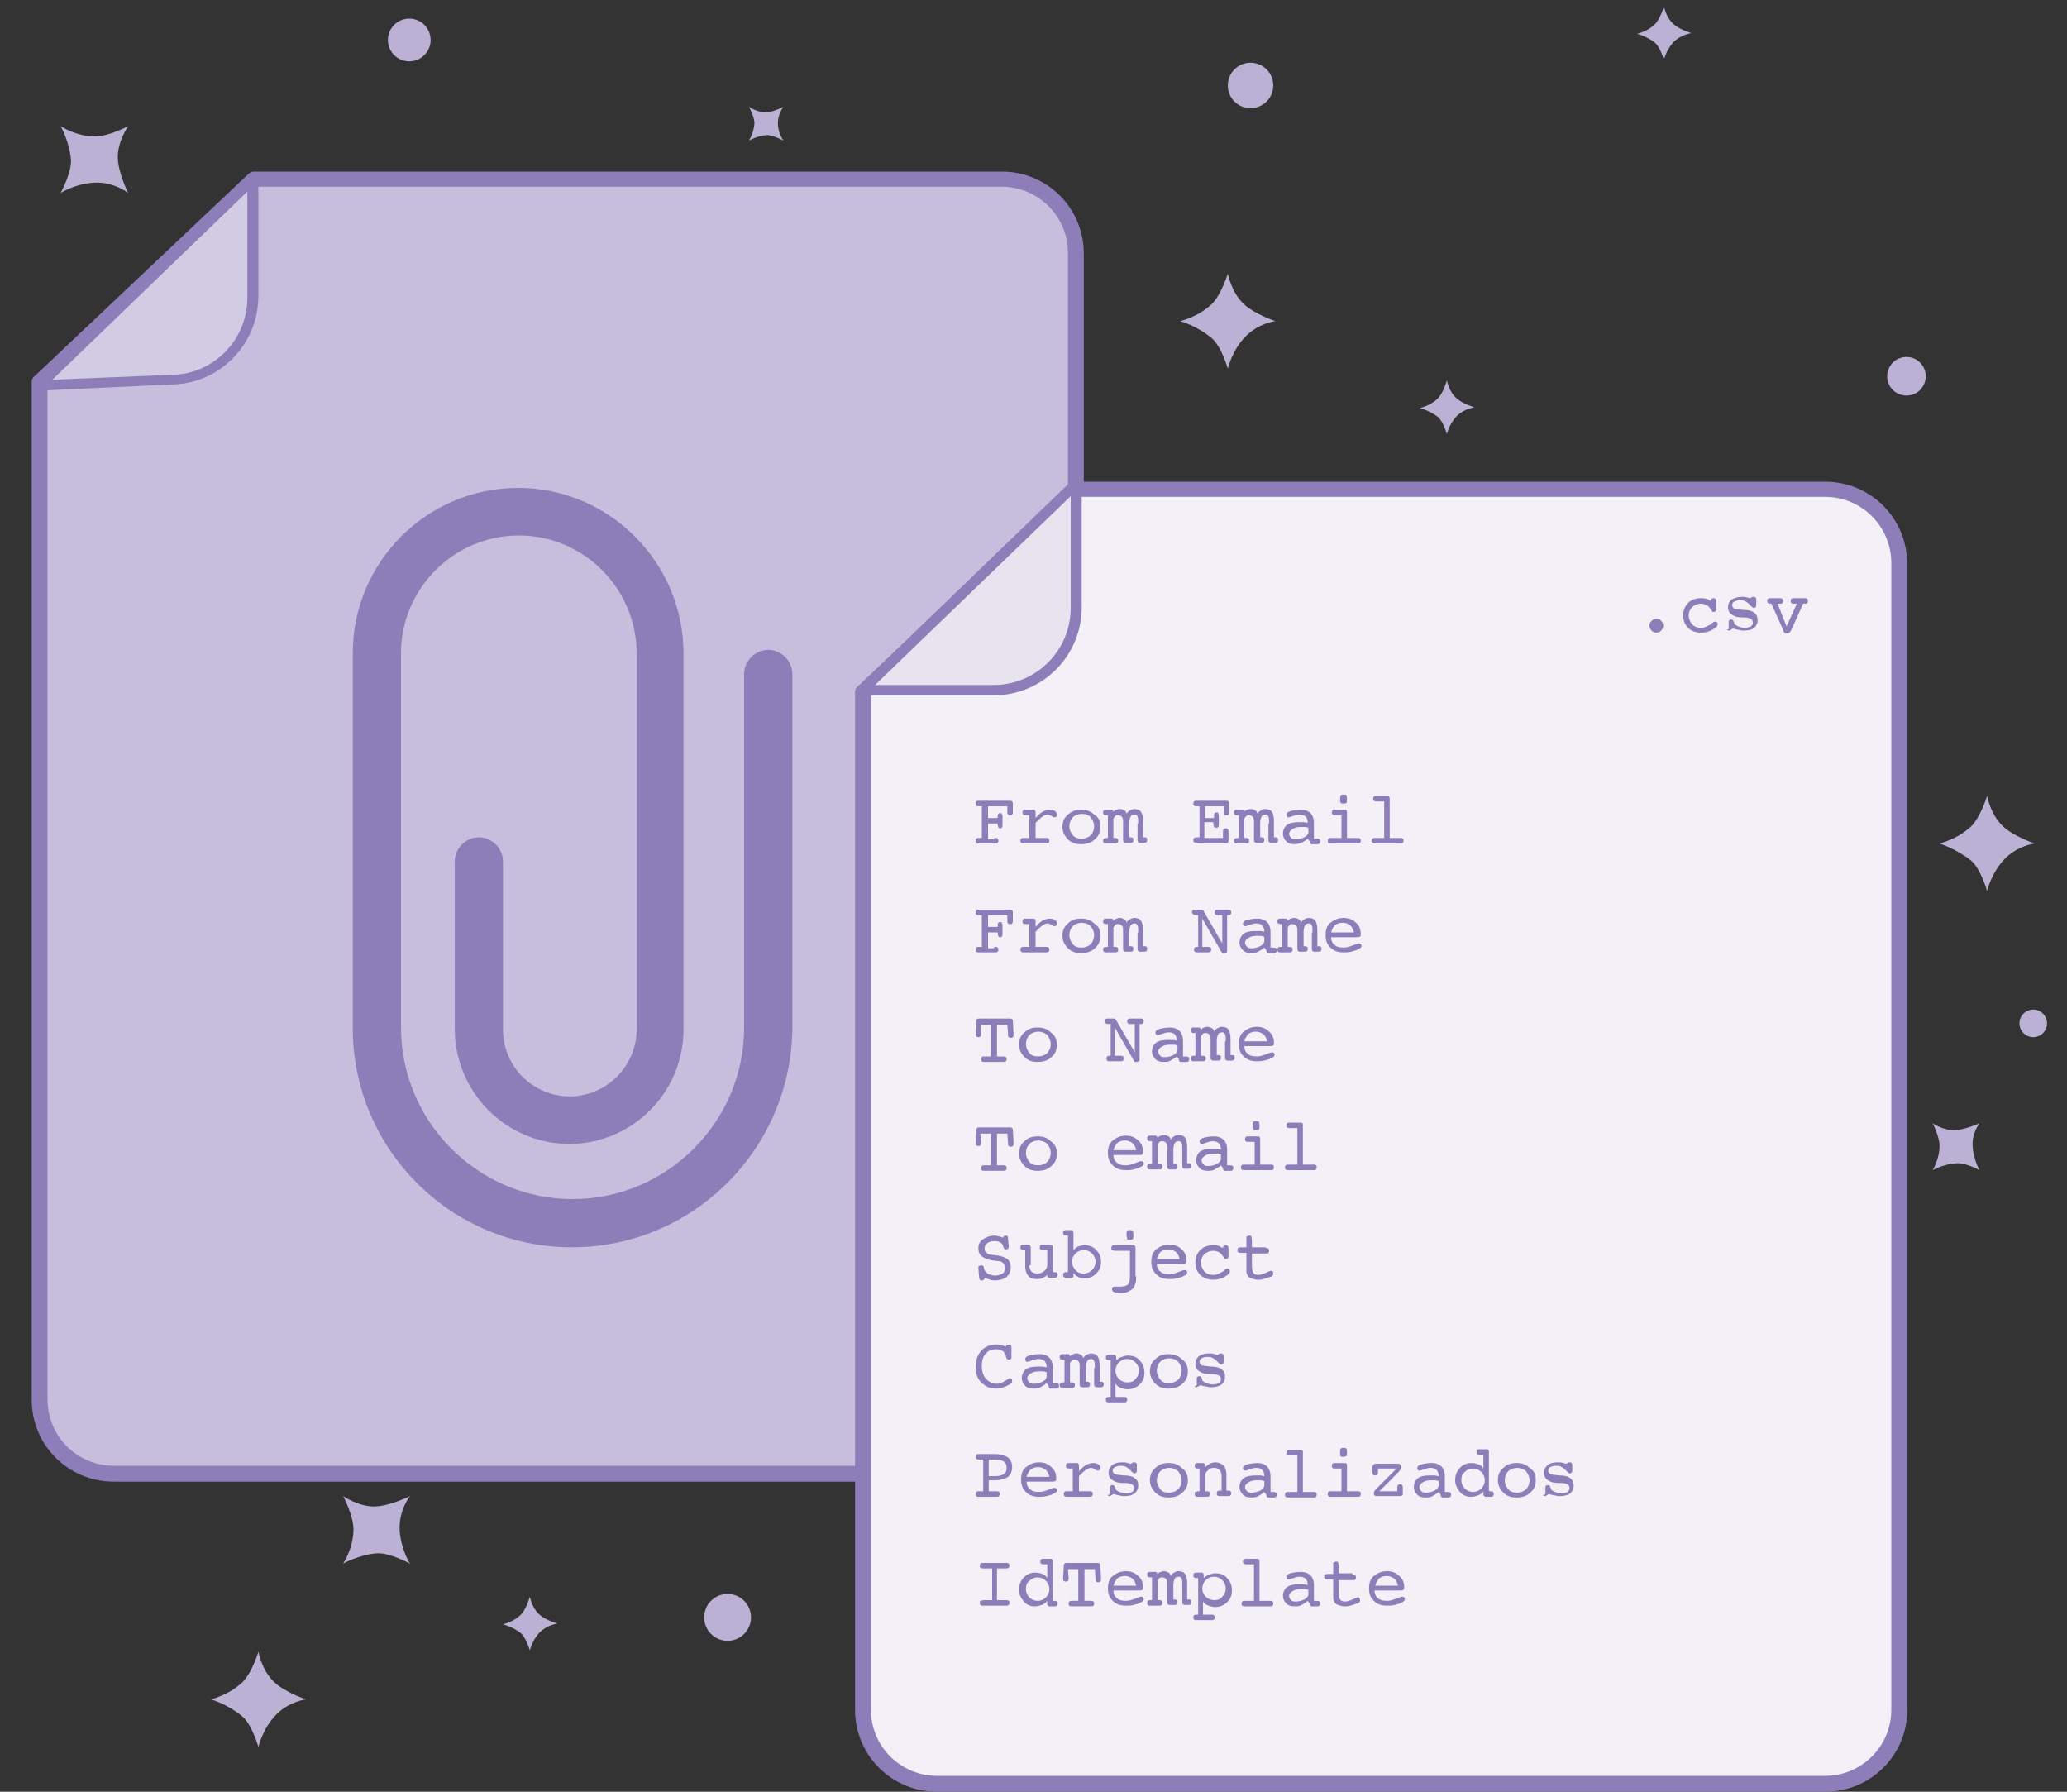 <svg id="Layer_1" xmlns="http://www.w3.org/2000/svg" viewBox="0 0 300 260"><rect x="0" y="0" width="300" height="260" fill="#333333" stroke="none"/><style>.st0{fill-rule:evenodd;clip-rule:evenodd;fill:#bab1d5}.st1{fill:#c6bedc}.st2{fill:#8d7eba}.st3{fill:#d1cbe3}.st4{fill:#f3f1f7}.st5{fill:#e7e4f0}</style><g id="XMLID_1_"><g id="XMLID_349_"><g id="XMLID_403_"><circle id="XMLID_450_" class="st0" cx="276.7" cy="54.6" r="2.8"/></g><g id="XMLID_402_"><circle id="XMLID_448_" class="st0" cx="59.4" cy="5.8" r="3.1"/></g><g id="XMLID_400_"><circle id="XMLID_446_" class="st0" cx="105.6" cy="234.7" r="3.4"/></g><g id="XMLID_383_"><circle id="XMLID_444_" class="st0" cx="295.1" cy="148.5" r="2"/></g><g id="XMLID_377_"><circle id="XMLID_442_" class="st0" cx="181.5" cy="12.4" r="3.3"/></g><g id="XMLID_371_"><path id="XMLID_440_" class="st0" d="M171.3 46.6s2.6-.6 4.6-2.5c1.4-1.4 2.3-4.4 2.3-4.4s.5 2.7 2.3 4.4c1.6 1.5 4.6 2.5 4.6 2.5s-2.5.3-4.4 2.3c-1.9 2-2.5 4.6-2.5 4.6s-.9-3.2-2.3-4.4c-2.1-1.8-4.6-2.5-4.6-2.5z"/></g><g id="XMLID_370_"><path id="XMLID_438_" class="st0" d="M281.5 122.4s2.6-.6 4.6-2.5c1.4-1.4 2.3-4.4 2.3-4.4s.5 2.7 2.3 4.4c1.6 1.5 4.6 2.5 4.6 2.5s-2.5.3-4.4 2.3c-1.9 2-2.5 4.6-2.5 4.6s-.9-3.2-2.3-4.4c-2.1-1.7-4.6-2.5-4.6-2.5z"/></g><g id="XMLID_369_"><path id="XMLID_436_" class="st0" d="M49.8 226.9s1.5-2.2 1.5-5c0-2-1.5-4.8-1.5-4.8s2.3 1.6 4.7 1.5c2.2-.1 5-1.5 5-1.5s-1.6 2-1.5 4.8c.1 2.8 1.5 5 1.5 5s-2.9-1.6-4.8-1.5c-2.6.2-4.9 1.5-4.9 1.5z"/></g><g id="XMLID_368_"><path id="XMLID_434_" class="st0" d="M30.6 246.6s2.6-.6 4.6-2.5c1.4-1.4 2.3-4.4 2.3-4.4s.5 2.7 2.3 4.4c1.6 1.5 4.6 2.5 4.6 2.5s-2.5.3-4.4 2.3c-1.9 2-2.5 4.6-2.5 4.6s-.9-3.2-2.3-4.4c-2.1-1.8-4.6-2.5-4.6-2.5z"/></g><g id="XMLID_365_"><path id="XMLID_432_" class="st0" d="M280.5 169.8s1-1.6 1-3.5c0-1.4-1-3.3-1-3.3s1.6 1.1 3.3 1c1.5-.1 3.5-1 3.5-1s-1.1 1.4-1 3.3c.1 1.9 1 3.5 1 3.5s-2-1.1-3.3-1c-1.9.1-3.5 1-3.5 1z"/></g><g id="XMLID_364_"><path id="XMLID_430_" class="st0" d="M108.7 20.4s.7-1.1.8-2.5c0-1-.8-2.4-.8-2.4s1.2.8 2.4.8c1.1 0 2.6-.8 2.6-.8s-.8 1-.8 2.4.8 2.5.8 2.5-1.5-.8-2.4-.8c-1.4.1-2.6.8-2.6.8z"/></g><g id="XMLID_361_"><path id="XMLID_428_" class="st0" d="M8.8 18.3s2.2 1.5 5 1.5c2 0 4.8-1.5 4.8-1.5S17 20.6 17.1 23c.1 2.2 1.5 5 1.5 5s-2-1.6-4.8-1.5c-2.8.1-5 1.5-5 1.5s1.6-2.9 1.5-4.8c-.2-2.6-1.5-4.9-1.5-4.9z"/></g><g id="XMLID_355_"><path id="XMLID_426_" class="st0" d="M237.6 4.9s1.5-.3 2.6-1.4c.8-.8 1.3-2.6 1.3-2.6s.3 1.6 1.3 2.5c.9.9 2.7 1.4 2.7 1.4s-1.5.2-2.6 1.3c-1.1 1.2-1.4 2.6-1.4 2.6s-.5-1.8-1.3-2.5c-1.1-.9-2.6-1.3-2.6-1.3z"/></g><g id="XMLID_350_"><path id="XMLID_424_" class="st0" d="M206.1 59.2s1.5-.3 2.6-1.4c.8-.8 1.3-2.6 1.3-2.6s.3 1.6 1.3 2.5c.9.9 2.7 1.4 2.7 1.4s-1.5.2-2.6 1.3c-1.1 1.2-1.4 2.6-1.4 2.6s-.5-1.8-1.3-2.5c-1.2-.9-2.6-1.3-2.6-1.3z"/></g><g id="XMLID_84_"><path id="XMLID_422_" class="st0" d="M73 235.7s1.5-.3 2.6-1.4c.8-.8 1.3-2.6 1.3-2.6s.3 1.6 1.3 2.5c.9.9 2.7 1.4 2.7 1.4s-1.5.2-2.6 1.3c-1.1 1.2-1.4 2.6-1.4 2.6s-.5-1.8-1.3-2.5c-1.1-.9-2.6-1.3-2.6-1.3z"/></g></g><g id="XMLID_179_"><g id="XMLID_182_"><path id="XMLID_200_" class="st1" d="M145.4 26H36.9L5.8 55.4v147.7c0 5.9 4.8 10.7 10.7 10.7h128.9c5.9 0 10.7-4.8 10.7-10.7V36.7c.1-5.9-4.8-10.7-10.7-10.7z"/><path id="XMLID_201_" class="st2" d="M145.4 215H16.5c-6.6 0-11.9-5.3-11.9-11.9V55.4c0-.3.1-.6.4-.8l31.1-29.4c.2-.2.5-.3.8-.3h108.5c6.6 0 11.9 5.3 11.9 11.9v166.4c0 6.5-5.3 11.8-11.9 11.8zM6.9 55.9v147.2c0 5.3 4.3 9.6 9.6 9.6h128.9c5.3 0 9.6-4.3 9.6-9.6V36.7c0-5.3-4.3-9.6-9.6-9.6h-108L6.9 55.9z"/></g><g id="XMLID_181_"><path id="XMLID_196_" class="st3" d="M36.7 43.2V26L5.6 56l19.1-.8c6.7 0 12-5.4 12-12z"/><path id="XMLID_197_" class="st2" d="M5.6 56.7c-.3 0-.6-.2-.7-.5-.1-.3-.1-.6.2-.9l31.1-30c.2-.2.6-.3.8-.2.3.1.5.4.5.7V43c0 7-5.7 12.8-12.8 12.8l-19.1.9zm30.3-28.9L7.6 55.1l17.1-.7c6.2 0 11.2-5 11.2-11.2V27.8z"/></g><g id="XMLID_180_"><path id="XMLID_195_" class="st2" d="M83 181c-17.6 0-31.8-14.3-31.8-31.8V94.8c0-13.3 10.8-24 24-24s24 10.8 24 24v54.6c0 9.2-7.5 16.6-16.6 16.6S66 158.5 66 149.3V125c0-1.9 1.6-3.5 3.5-3.5s3.5 1.6 3.5 3.5v24.4c0 5.4 4.4 9.7 9.7 9.7s9.7-4.4 9.7-9.7V94.8c0-9.4-7.7-17.1-17.1-17.1s-17.1 7.7-17.1 17.1v54.3c0 13.7 11.2 24.9 24.9 24.9s24.9-11.2 24.9-24.9V97.8c0-1.9 1.6-3.5 3.5-3.5s3.5 1.6 3.5 3.5v51.3c-.1 17.6-14.4 31.9-32 31.9z"/></g></g><g id="XMLID_156_"><g id="XMLID_178_"><path id="XMLID_191_" class="st4" d="M264.9 70.9H156.4l-31.1 29.4V248c0 5.9 4.8 10.7 10.7 10.7h128.9c5.9 0 10.7-4.8 10.7-10.7V81.7c.1-6-4.8-10.8-10.7-10.8z"/><path id="XMLID_192_" class="st2" d="M264.9 260H136c-6.6 0-11.9-5.3-11.9-11.9V100.4c0-.3.1-.6.4-.8l31.1-29.4c.2-.2.5-.3.8-.3h108.5c6.6 0 11.9 5.3 11.9 11.9v166.4c0 6.5-5.3 11.8-11.9 11.8zM126.4 100.9v147.2c0 5.3 4.3 9.6 9.6 9.6h128.9c5.3 0 9.6-4.3 9.6-9.6V81.7c0-5.3-4.3-9.6-9.6-9.6h-108l-30.5 28.8z"/></g><g id="XMLID_177_"><path id="XMLID_18_" class="st5" d="M156.2 88.2v-18l-31.1 30h19.1c6.6 0 12-5.4 12-12z"/><path id="XMLID_188_" class="st2" d="M144.2 100.9h-19.1c-.3 0-.6-.2-.7-.5-.1-.3 0-.6.2-.8l31.1-30c.2-.2.6-.3.8-.2.3.1.5.4.5.7v18c0 7.1-5.7 12.8-12.8 12.8zM127 99.4h17.2c6.2 0 11.2-5 11.2-11.2V72L127 99.4z"/></g><g id="XMLID_175_"><path id="XMLID_11_" class="st2" d="M144.3 121.6h.2c.1 0 .2 0 .3.1s.1.1.1.3c0 .1 0 .2-.1.3-.1.1-.2.1-.3.1H142c-.1 0-.2 0-.3-.1-.1-.1-.1-.2-.1-.3 0-.1 0-.2.1-.3.1-.1.2-.1.3-.1h.5V117h-.3c-.3 0-.4 0-.5-.1-.1-.1-.1-.2-.1-.3 0-.1 0-.2.1-.3.1-.1.2-.1.3-.1h4.6c.1 0 .2 0 .3.1.1.1.1.2.1.3v1.3c0 .1 0 .2-.1.3-.1.1-.1.1-.3.1-.1 0-.2 0-.3-.1-.1-.1-.1-.2-.1-.5v-.7h-2.8v1.7h1.4v-.1c0-.3 0-.4.1-.5 0-.1.1-.1.3-.1.1 0 .2 0 .2.1s.1.2.1.3v1.3c0 .2 0 .3-.1.4 0 .1-.1.1-.2.1s-.2 0-.3-.1c0-.1-.1-.3-.1-.5v-.1h-1.4v2.3h.9z"/><path id="XMLID_13_" class="st2" d="M150.2 121.6h1.7c.1 0 .2 0 .3.1s.1.1.1.3c0 .1 0 .2-.1.3-.1.1-.2.1-.3.1h-3.4c-.1 0-.2 0-.3-.1-.1-.1-.1-.2-.1-.3 0-.1 0-.2.1-.3.1-.1.2-.1.3-.1h.9v-3.3h-.3c-.3 0-.5 0-.6-.1-.1-.1-.1-.1-.1-.3 0-.1 0-.2.1-.3.1-.1.2-.1.3-.1h1.2c.1 0 .2 0 .2.1 0 0 .1.1.1.2v.9c.3-.4.7-.7 1-.9.4-.2.7-.3 1.1-.3.3 0 .6.1.7.2.2.1.3.3.3.5 0 .1 0 .2-.1.3s-.2.1-.3.1c-.1 0-.2-.1-.4-.2s-.4-.2-.5-.2c-.3 0-.5.1-.8.3-.3.2-.6.5-1 .9v2.2z"/><path id="XMLID_15_" class="st2" d="M159.7 120c0 .7-.2 1.3-.8 1.8-.5.5-1.2.7-2 .7s-1.4-.2-1.9-.7c-.5-.5-.8-1.1-.8-1.8s.2-1.3.8-1.8 1.1-.7 1.9-.7c.8 0 1.4.2 1.9.7.7.4.9 1 .9 1.8zm-2.7 1.7c.5 0 1-.2 1.3-.5.3-.3.5-.8.5-1.3s-.2-.9-.5-1.3-.8-.5-1.3-.5-1 .2-1.3.5c-.3.3-.5.8-.5 1.3s.2.9.5 1.3c.4.4.8.5 1.3.5z"/><path id="XMLID_19_" class="st2" d="M165.2 119.5c0-.5 0-.8-.1-1-.1-.2-.2-.3-.4-.3-.3 0-.5.1-.6.3-.1.2-.2.5-.2.9v2.1h.1c.2 0 .3 0 .4.1.1 0 .1.1.1.3 0 .1 0 .2-.1.3-.1.1-.1.1-.3.1h-.7c-.1 0-.2 0-.3-.1-.1-.1-.1-.2-.1-.4v-2.7c0-.3-.1-.5-.2-.6-.1-.1-.3-.2-.5-.2s-.3 0-.4.1c-.1.1-.2.2-.3.4v2.8h.2c.2 0 .3 0 .4.1.1.1.1.1.1.3 0 .1 0 .2-.1.3-.1.1-.2.1-.3.1h-1.4c-.1 0-.2 0-.3-.1s-.1-.2-.1-.3c0-.1 0-.2.1-.3.1 0 .2-.1.5-.1h.1v-3.3h-.1c-.2 0-.4 0-.5-.1-.1-.1-.1-.1-.1-.3 0-.1 0-.2.1-.3s.2-.1.3-.1h.8c.1 0 .2 0 .2.1 0 0 .1.1.1.2.1-.2.3-.3.5-.3.2-.1.3-.1.5-.1s.4.1.6.2.3.3.3.5c.1-.2.3-.4.5-.5.2-.1.4-.2.6-.2.4 0 .8.1 1 .4.2.3.3.8.3 1.4v2.3h.1c.2 0 .4 0 .4.1.1.1.1.1.1.3 0 .1 0 .2-.1.3-.1.1-.2.1-.3.1h-.6c-.1 0-.2 0-.3-.1-.1-.1-.1-.2-.1-.4v-2.3z"/><path id="XMLID_21_" class="st2" d="M173.8 122.3h-.2c-.1 0-.2 0-.3-.1-.1-.1-.1-.2-.1-.3 0-.1 0-.2.1-.3.1 0 .2-.1.5-.1h.3V117h-.3c-.3 0-.4 0-.5-.1s-.1-.2-.1-.3c0-.1 0-.2.1-.3s.2-.1.3-.1h4.4c.1 0 .2 0 .3.1.1.1.1.2.1.3v1.2c0 .2 0 .3-.1.4-.1.1-.1.1-.3.1-.1 0-.2 0-.3-.1-.1-.1-.1-.2-.1-.5v-.7h-2.7v1.7h1.3v-.3c0-.2 0-.3.1-.4 0-.1.1-.1.3-.1.1 0 .2 0 .2.1s.1.2.1.5v1c0 .3 0 .4-.1.5 0 .1-.1.1-.3.1-.1 0-.2 0-.3-.1 0-.1-.1-.2-.1-.5v-.2h-1.3v2.3h2.7v-.8c0-.3 0-.4.1-.5.1-.1.2-.1.3-.1.1 0 .2 0 .3.1.1.1.1.2.1.4v1.3c0 .1 0 .2-.1.3-.1.1-.1.1-.3.1h-4.1z"/><path id="XMLID_23_" class="st2" d="M184.2 119.5c0-.5 0-.8-.1-1-.1-.2-.2-.3-.4-.3-.3 0-.5.1-.6.3-.1.2-.2.5-.2.9v2.1h.1c.2 0 .3 0 .4.1.1 0 .1.1.1.3 0 .1 0 .2-.1.3-.1.1-.1.1-.3.1h-.7c-.1 0-.2 0-.3-.1-.1-.1-.1-.2-.1-.4v-2.7c0-.3-.1-.5-.2-.6-.1-.1-.3-.2-.5-.2s-.3 0-.4.1c-.1.1-.2.2-.3.4v2.8h.2c.2 0 .3 0 .4.1.1.1.1.1.1.3 0 .1 0 .2-.1.3-.1.1-.2.1-.3.1h-1.4c-.1 0-.2 0-.3-.1s-.1-.2-.1-.3c0-.1 0-.2.1-.3.1 0 .2-.1.5-.1h.1v-3.3h-.1c-.2 0-.4 0-.5-.1-.1-.1-.1-.1-.1-.3 0-.1 0-.2.1-.3s.2-.1.3-.1h.8c.1 0 .2 0 .2.1 0 0 .1.1.1.2.1-.2.3-.3.5-.3.2-.1.3-.1.5-.1s.4.1.6.2.3.3.3.5c.1-.2.3-.4.5-.5.2-.1.4-.2.6-.2.4 0 .8.1 1 .4.2.3.3.8.3 1.4v2.3h.1c.2 0 .4 0 .4.1.1.1.1.1.1.3 0 .1 0 .2-.1.3-.1.1-.2.1-.3.1h-.6c-.1 0-.2 0-.3-.1-.1-.1-.1-.2-.1-.4v-2.3z"/><path id="XMLID_25_" class="st2" d="M189.8 121.7c-.3.3-.6.4-.9.6-.3.1-.7.2-1 .2-.5 0-.9-.1-1.2-.4s-.5-.7-.5-1.1c0-.5.2-1 .6-1.3s1-.4 1.8-.4h.6c.2 0 .4.1.6.1 0-.4-.1-.7-.3-.9-.2-.2-.5-.3-.9-.3-.3 0-.6.1-.9.2s-.5.2-.7.2c-.1 0-.2 0-.2-.1s-.1-.2-.1-.3c0-.2.2-.4.6-.5s.9-.2 1.5-.2 1.1.2 1.4.5c.3.3.5.8.5 1.4v2.3h.3c.2 0 .4 0 .5.1.1.1.1.1.1.3 0 .1 0 .2-.1.3-.1.1-.2.1-.3.1h-.8c-.1 0-.2 0-.2-.1-.1-.1-.1-.1-.1-.3l-.3-.4zm0-1.6c-.2-.1-.4-.1-.5-.1h-.5c-.5 0-.9.1-1.2.3-.3.2-.5.4-.5.7 0 .2.1.4.3.6.2.2.4.2.7.2.4 0 .8-.1 1.2-.3s.6-.5.6-.7v-.7z"/><path id="XMLID_28_" class="st2" d="M195.4 121.6h1.7c.1 0 .2 0 .3.1s.1.1.1.3c0 .1 0 .2-.1.3-.1.1-.2.1-.3.1h-4c-.1 0-.2 0-.3-.1-.1-.1-.1-.2-.1-.3 0-.1 0-.2.1-.3.1-.1.2-.1.3-.1h1.6v-3.3h-1c-.1 0-.2 0-.3-.1-.1-.1-.1-.2-.1-.3 0-.1 0-.2.1-.3s.2-.1.3-.1h1.5c.1 0 .2 0 .2.1.1 0 .1.1.1.2v3.8zm-.9-5.5c0-.4 0-.6.1-.7.1-.1.2-.1.4-.1s.4 0 .4.1c.1.1.1.3.1.6s0 .5-.1.5c-.1.1-.2.1-.4.1s-.4 0-.4-.1c-.1-.1-.1-.2-.1-.4z"/><path id="XMLID_31_" class="st2" d="M200.9 116.3h-.9c-.3 0-.5 0-.6-.1s-.1-.1-.1-.3c0-.1 0-.2.1-.3.1-.1.2-.1.3-.1h1.7c.1 0 .2 0 .2.1s.1.1.1.2v5.8h1.6c.1 0 .2 0 .3.1.1.1.1.1.1.3 0 .1 0 .2-.1.3s-.2.1-.3.1h-3.8c-.1 0-.2 0-.3-.1-.1-.1-.1-.2-.1-.3 0-.1 0-.2.1-.3.1-.1.2-.1.3-.1h1.4v-5.3z"/><path id="XMLID_33_" class="st2" d="M144.3 137.4h.2c.1 0 .2 0 .3.1s.1.1.1.3c0 .1 0 .2-.1.3-.1.1-.2.1-.3.1H142c-.1 0-.2 0-.3-.1-.1-.1-.1-.2-.1-.3 0-.1 0-.2.1-.3.1-.1.2-.1.3-.1h.5v-4.6h-.3c-.3 0-.4 0-.5-.1-.1-.1-.1-.1-.1-.3 0-.1 0-.2.1-.3.1-.1.2-.1.3-.1h4.6c.1 0 .2 0 .3.1.1.1.1.2.1.3v1.3c0 .1 0 .2-.1.3-.1.1-.1.1-.3.1-.1 0-.2 0-.3-.1s-.1-.2-.1-.5v-.7h-2.8v1.7h1.4v-.1c0-.2 0-.4.1-.5s.1-.1.3-.1c.1 0 .2 0 .2.1s.1.2.1.3v1.3c0 .2 0 .3-.1.4 0 .1-.1.1-.2.1s-.2 0-.3-.1c0-.1-.1-.3-.1-.5v-.1h-1.4v2.3h.9z"/><path id="XMLID_35_" class="st2" d="M150.2 137.4h1.7c.1 0 .2 0 .3.1s.1.1.1.3c0 .1 0 .2-.1.3-.1.1-.2.1-.3.1h-3.4c-.1 0-.2 0-.3-.1-.1-.1-.1-.2-.1-.3 0-.1 0-.2.1-.3s.2-.1.3-.1h.9v-3.3h-.3c-.3 0-.5 0-.6-.1-.1-.1-.1-.1-.1-.3 0-.1 0-.2.1-.3.1-.1.2-.1.3-.1h1.2c.1 0 .2 0 .2.1 0 0 .1.1.1.2v.9c.3-.4.7-.7 1-.9.4-.2.7-.3 1.1-.3.3 0 .6.1.7.2.2.1.3.3.3.5 0 .1 0 .2-.1.3-.1.1-.2.1-.3.1-.1 0-.2-.1-.4-.2s-.4-.2-.5-.2c-.3 0-.5.1-.8.3s-.6.5-1 .9v2.2z"/><path id="XMLID_37_" class="st2" d="M159.7 135.8c0 .7-.2 1.3-.8 1.8-.5.5-1.2.7-2 .7s-1.4-.2-1.9-.7c-.5-.5-.8-1.1-.8-1.8s.2-1.3.8-1.8c.5-.5 1.1-.7 1.9-.7.8 0 1.4.2 1.9.7.7.4.9 1 .9 1.8zm-2.7 1.7c.5 0 1-.2 1.3-.5.3-.3.5-.8.5-1.3s-.2-.9-.5-1.3c-.3-.3-.8-.5-1.3-.5s-1 .2-1.3.5c-.3.3-.5.8-.5 1.3s.2.9.5 1.3.8.5 1.3.5z"/><path id="XMLID_40_" class="st2" d="M165.2 135.3c0-.5 0-.8-.1-1s-.2-.3-.4-.3c-.3 0-.5.1-.6.3s-.2.5-.2.9v2.1h.1c.2 0 .3 0 .4.1.1 0 .1.1.1.3 0 .1 0 .2-.1.3s-.1.1-.3.1h-.7c-.1 0-.2 0-.3-.1-.1-.1-.1-.2-.1-.4v-2.7c0-.3-.1-.5-.2-.6-.1-.1-.3-.2-.5-.2s-.3 0-.4.1c-.1.1-.2.2-.3.4v2.8h.2c.2 0 .3 0 .4.1.1.1.1.1.1.3 0 .1 0 .2-.1.3-.1.1-.2.1-.3.1h-1.4c-.1 0-.2 0-.3-.1-.1-.1-.1-.2-.1-.3 0-.1 0-.2.1-.3s.2-.1.5-.1h.1v-3.3h-.1c-.2 0-.4 0-.5-.1-.1-.1-.1-.2-.1-.3 0-.1 0-.2.1-.3s.2-.1.3-.1h.8c.1 0 .2 0 .2.1s.1.1.1.2c.1-.1.3-.3.5-.3.2-.1.3-.1.5-.1s.4.1.6.2c.2.1.3.3.3.5.1-.2.3-.4.5-.5.2-.1.4-.2.6-.2.4 0 .8.1 1 .4.2.3.3.8.3 1.4v2.3h.1c.2 0 .4 0 .4.1.1.1.1.1.1.3 0 .1 0 .2-.1.3s-.2.1-.3.1h-.6c-.1 0-.2 0-.3-.1-.1-.1-.1-.2-.1-.4v-2.3z"/><path id="XMLID_42_" class="st2" d="M174.6 137.4h.7c.2 0 .3 0 .4.1.1.1.1.1.1.3 0 .1 0 .2-.1.3-.1.1-.2.1-.5.1h-1.5c-.1 0-.2 0-.3-.1s-.1-.2-.1-.3c0-.1 0-.2.1-.3s.2-.1.4-.1h.1v-4.6h-.1c-.3 0-.5 0-.6-.1-.1-.1-.2-.2-.2-.3 0-.1 0-.2.1-.3.1-.1.2-.1.4-.1h.8c.2 0 .3 0 .3.1.1 0 .1.1.2.3l2.6 4.5v-4.1h-.6c-.2 0-.3 0-.4-.1-.1-.1-.1-.2-.1-.3 0-.1 0-.2.1-.3.1-.1.2-.1.5-.1h1.4c.1 0 .2 0 .3.1.1.1.1.2.1.3 0 .1 0 .2-.1.3-.1.1-.2.1-.4.1h-.1v5.2c0 .1 0 .2-.1.2 0 0-.2.1-.3.1h-.3s-.1-.1-.2-.3l-2.7-4.7v4.1z"/><path id="XMLID_44_" class="st2" d="M183.5 137.5c-.3.3-.6.4-.9.6s-.7.2-1 .2c-.5 0-.9-.1-1.2-.4-.3-.3-.5-.7-.5-1.1 0-.5.2-1 .6-1.3s1-.4 1.8-.4h.6c.2 0 .4.1.6.1 0-.4-.1-.7-.3-.9s-.5-.3-.9-.3c-.3 0-.6.1-.9.2-.3.1-.5.2-.7.2-.1 0-.2 0-.2-.1-.1-.1-.1-.2-.1-.3 0-.2.2-.4.6-.5s.9-.2 1.5-.2 1.1.2 1.4.5c.3.3.5.8.5 1.4v2.3h.3c.2 0 .4 0 .5.1.1.1.1.1.1.3 0 .1 0 .2-.1.3s-.2.1-.3.1h-.8c-.1 0-.2 0-.2-.1-.1-.1-.1-.1-.1-.3l-.3-.4zm-.1-1.6c-.2-.1-.4-.1-.5-.1h-.5c-.5 0-.9.1-1.2.3-.3.2-.5.4-.5.7 0 .2.1.4.3.6.2.2.4.2.7.2.4 0 .8-.1 1.2-.3.4-.2.6-.5.6-.7v-.7z"/><path id="XMLID_47_" class="st2" d="M190.5 135.3c0-.5 0-.8-.1-1s-.2-.3-.4-.3c-.3 0-.5.1-.6.3s-.2.5-.2.9v2.1h.1c.2 0 .3 0 .4.1.1 0 .1.1.1.3 0 .1 0 .2-.1.3s-.1.1-.3.1h-.7c-.1 0-.2 0-.3-.1-.1-.1-.1-.2-.1-.4v-2.7c0-.3-.1-.5-.2-.6-.1-.1-.3-.2-.5-.2s-.3 0-.4.1c-.1.1-.2.2-.3.4v2.8h.2c.2 0 .3 0 .4.1.1.1.1.1.1.3 0 .1 0 .2-.1.3-.1.1-.2.1-.3.1h-1.4c-.1 0-.2 0-.3-.1-.1-.1-.1-.2-.1-.3 0-.1 0-.2.1-.3s.2-.1.5-.1h.1v-3.3h-.1c-.2 0-.4 0-.5-.1-.1-.1-.1-.2-.1-.3 0-.1 0-.2.1-.3s.2-.1.3-.1h.8c.1 0 .2 0 .2.1s.1.1.1.2c.1-.1.3-.3.5-.3.2-.1.3-.1.5-.1s.4.1.6.2c.2.1.3.3.3.5.1-.2.3-.4.5-.5.2-.1.4-.2.6-.2.4 0 .8.1 1 .4.2.3.3.8.3 1.4v2.3h.1c.2 0 .4 0 .4.1.1.1.1.1.1.3 0 .1 0 .2-.1.3s-.2.1-.3.1h-.6c-.1 0-.2 0-.3-.1-.1-.1-.1-.2-.1-.4v-2.3z"/><path id="XMLID_49_" class="st2" d="M193.2 136c0 .5.2.9.5 1.1.3.3.7.4 1.3.4.4 0 .8-.1 1.3-.3.5-.2.8-.3.9-.3.1 0 .2 0 .3.1.1.1.1.1.1.2s0 .2-.1.3c-.1.1-.2.2-.3.2-.3.2-.7.3-1.1.4-.4.1-.7.1-1.1.1-.8 0-1.4-.2-1.9-.7s-.7-1-.7-1.8.2-1.4.7-1.8 1.1-.7 1.9-.7c.7 0 1.3.2 1.8.7.5.4.7 1 .7 1.6 0 .2 0 .3-.1.4-.1.1-.3.1-.7.1h-3.5zm0-.7h3.3c-.1-.4-.2-.7-.5-1-.3-.2-.6-.4-1.1-.4-.5 0-.8.1-1.2.4-.2.2-.4.6-.5 1z"/><path id="XMLID_52_" class="st2" d="M142.4 149.9c0 .3 0 .4-.1.5s-.2.1-.3.1c-.1 0-.2 0-.3-.1-.1-.1-.1-.2-.1-.3v-.2l.1-1.7c0-.1 0-.2.1-.3s.2-.1.3-.1h4.5c.1 0 .2 0 .3.1s.1.1.1.3l.1 1.7v.3c0 .1 0 .2-.1.3-.1.1-.2.1-.3.1-.1 0-.2 0-.3-.1-.1-.1-.1-.2-.1-.5l-.1-1.3h-1.5v4.6h1c.1 0 .2 0 .3.1.1.1.1.1.1.3 0 .1 0 .2-.1.3-.1.1-.2.1-.3.1h-2.9c-.1 0-.2 0-.3-.1-.1-.1-.1-.2-.1-.3 0-.1 0-.2.1-.3.1-.1.2-.1.3-.1h1v-4.6h-1.5l.1 1.2z"/><path id="XMLID_54_" class="st2" d="M153.4 151.6c0 .7-.2 1.3-.8 1.8-.5.5-1.2.7-2 .7s-1.4-.2-1.9-.7c-.5-.5-.8-1.1-.8-1.8s.2-1.3.8-1.8c.5-.5 1.1-.7 1.9-.7.8 0 1.4.2 1.9.7.6.4.9 1 .9 1.8zm-2.7 1.7c.5 0 1-.2 1.3-.5.3-.3.5-.8.5-1.3s-.2-.9-.5-1.3c-.3-.3-.8-.5-1.3-.5s-1 .2-1.3.5c-.3.3-.5.8-.5 1.3s.2.9.5 1.3.8.5 1.3.5z"/><path id="XMLID_57_" class="st2" d="M161.9 153.2h.7c.2 0 .3 0 .4.1.1.1.1.1.1.3 0 .1 0 .2-.1.3-.1.1-.2.1-.5.1H161c-.1 0-.2 0-.3-.1s-.1-.2-.1-.3c0-.1 0-.2.1-.3s.2-.1.4-.1h.1v-4.6h-.1c-.3 0-.5 0-.6-.1-.1-.1-.2-.2-.2-.3 0-.1 0-.2.1-.3.1-.1.2-.1.4-.1h.8c.2 0 .3 0 .3.1s.1.1.2.3l2.6 4.5v-4.1h-.6c-.2 0-.3 0-.4-.1-.1-.1-.1-.2-.1-.3 0-.1 0-.2.1-.3.1-.1.2-.1.5-.1h1.4c.1 0 .2 0 .3.1.1.1.1.2.1.3 0 .1 0 .2-.1.3-.1.1-.2.1-.4.1h-.1v5.2c0 .1 0 .2-.1.2 0 0-.2.1-.3.1h-.3s-.1-.1-.2-.3l-2.7-4.7v4.1z"/><path id="XMLID_59_" class="st2" d="M170.8 153.3c-.3.3-.6.4-.9.6s-.7.2-1 .2c-.5 0-.9-.1-1.2-.4-.3-.3-.5-.7-.5-1.1 0-.5.2-1 .6-1.3s1-.4 1.8-.4h.6c.2 0 .4.1.6.1 0-.4-.1-.7-.3-.9s-.5-.3-.9-.3c-.3 0-.6.1-.9.2-.3.1-.5.2-.7.2-.1 0-.2 0-.2-.1-.1-.1-.1-.2-.1-.3 0-.2.2-.4.6-.5s.9-.2 1.5-.2 1.1.2 1.4.5c.3.3.5.8.5 1.4v2.3h.3c.2 0 .4 0 .5.1.1.1.1.1.1.3 0 .1 0 .2-.1.3s-.2.1-.3.1h-.8c-.1 0-.2 0-.2-.1-.1-.1-.1-.1-.1-.3l-.3-.4zm0-1.6c-.2-.1-.4-.1-.5-.1h-.5c-.5 0-.9.1-1.2.3-.3.2-.5.4-.5.7 0 .2.1.4.3.6.2.2.4.2.7.2.4 0 .8-.1 1.2-.3.4-.2.6-.5.6-.7v-.7z"/><path id="XMLID_62_" class="st2" d="M177.9 151.1c0-.5 0-.8-.1-1s-.2-.3-.4-.3c-.3 0-.5.1-.6.3s-.2.5-.2.9v2.1h.1c.2 0 .3 0 .4.1.1 0 .1.1.1.3 0 .1 0 .2-.1.3s-.1.1-.3.1h-.7c-.1 0-.2 0-.3-.1-.1-.1-.1-.2-.1-.4v-2.7c0-.3-.1-.5-.2-.6-.1-.1-.3-.2-.5-.2s-.3 0-.4.1c-.1.1-.2.2-.3.4v2.8h.2c.2 0 .3 0 .4.1.1.1.1.1.1.3 0 .1 0 .2-.1.3-.1.1-.2.1-.3.1h-1.4c-.1 0-.2 0-.3-.1-.1-.1-.1-.2-.1-.3 0-.1 0-.2.1-.3s.2-.1.5-.1h.1v-3.3h-.1c-.2 0-.4 0-.5-.1-.1-.1-.1-.2-.1-.3 0-.1 0-.2.1-.3s.2-.1.3-.1h.8c.1 0 .2 0 .2.1s.1.1.1.2c.1-.1.3-.3.5-.3.2-.1.3-.1.5-.1s.4.1.6.2c.2.1.3.3.3.5.1-.2.3-.4.5-.5.2-.1.4-.2.6-.2.4 0 .8.1 1 .4.2.3.3.8.3 1.4v2.3h.1c.2 0 .4 0 .4.1.1.1.1.1.1.3 0 .1 0 .2-.1.3s-.2.1-.3.1h-.6c-.1 0-.2 0-.3-.1-.1-.1-.1-.2-.1-.4v-2.3z"/><path id="XMLID_64_" class="st2" d="M180.6 151.8c0 .5.2.9.5 1.1.3.3.7.4 1.3.4.4 0 .8-.1 1.3-.3.5-.2.8-.3.9-.3.1 0 .2 0 .3.1.1.1.1.1.1.2s0 .2-.1.3c-.1.1-.2.2-.3.2-.3.2-.7.3-1.1.4-.4.1-.7.1-1.1.1-.8 0-1.4-.2-1.9-.7s-.7-1-.7-1.8.2-1.4.7-1.8 1.1-.7 1.9-.7c.7 0 1.3.2 1.8.7.5.4.7 1 .7 1.6 0 .2 0 .3-.1.4-.1.1-.3.1-.7.1h-3.5zm0-.7h3.3c-.1-.4-.2-.7-.5-1-.3-.2-.6-.4-1.1-.4-.5 0-.8.1-1.2.4-.2.3-.4.6-.5 1z"/><path id="XMLID_67_" class="st2" d="M142.4 165.7c0 .3 0 .4-.1.5s-.2.1-.3.1c-.1 0-.2 0-.3-.1-.1-.1-.1-.2-.1-.3v-.2l.1-1.7c0-.1 0-.2.1-.3s.2-.1.3-.1h4.5c.1 0 .2 0 .3.1s.1.1.1.3l.1 1.7v.3c0 .1 0 .2-.1.3-.1.1-.2.1-.3.1-.1 0-.2 0-.3-.1-.1-.1-.1-.2-.1-.5l-.1-1.3h-1.5v4.6h1c.1 0 .2 0 .3.1.1.1.1.1.1.3 0 .1 0 .2-.1.3-.1.1-.2.1-.3.1h-2.9c-.1 0-.2 0-.3-.1-.1-.1-.1-.2-.1-.3 0-.1 0-.2.1-.3.1-.1.2-.1.3-.1h1v-4.6h-1.5l.1 1.2z"/><path id="XMLID_69_" class="st2" d="M153.4 167.4c0 .7-.2 1.3-.8 1.8-.5.5-1.2.7-2 .7s-1.4-.2-1.9-.7c-.5-.5-.8-1.1-.8-1.8s.2-1.3.8-1.8c.5-.5 1.1-.7 1.9-.7.8 0 1.4.2 1.9.7.6.4.9 1 .9 1.8zm-2.7 1.7c.5 0 1-.2 1.3-.5.3-.3.5-.8.5-1.3s-.2-.9-.5-1.3c-.3-.3-.8-.5-1.3-.5s-1 .2-1.3.5c-.3.3-.5.8-.5 1.3s.2.9.5 1.3.8.5 1.3.5z"/><path id="XMLID_72_" class="st2" d="M161.6 167.6c0 .5.2.9.5 1.1.3.3.7.4 1.3.4.4 0 .8-.1 1.3-.3.5-.2.8-.3.9-.3.1 0 .2 0 .3.1.1.1.1.1.1.2s0 .2-.1.3c-.1.1-.2.2-.3.2-.3.2-.7.3-1.1.4-.4.1-.7.1-1.1.1-.8 0-1.4-.2-1.9-.7s-.7-1-.7-1.8.2-1.4.7-1.8 1.1-.7 1.9-.7c.7 0 1.3.2 1.8.7.5.4.7 1 .7 1.6 0 .2 0 .3-.1.4-.1.1-.3.1-.7.1h-3.5zm0-.7h3.3c-.1-.4-.2-.7-.5-1-.3-.2-.6-.4-1.1-.4-.5 0-.8.1-1.2.4-.2.3-.4.6-.5 1z"/><path id="XMLID_75_" class="st2" d="M171.6 166.9c0-.5 0-.8-.1-1s-.2-.3-.4-.3c-.3 0-.5.1-.6.3s-.2.5-.2.9v2.1h.1c.2 0 .3 0 .4.1.1 0 .1.1.1.3 0 .1 0 .2-.1.3s-.1.1-.3.1h-.7c-.1 0-.2 0-.3-.1-.1-.1-.1-.2-.1-.4v-2.8c0-.3-.1-.5-.2-.6-.1-.1-.3-.2-.5-.2s-.3 0-.4.1c-.1.1-.2.2-.3.4v2.8h.2c.2 0 .3 0 .4.1.1.1.1.1.1.3 0 .1 0 .2-.1.3-.1.1-.2.1-.3.1h-1.4c-.1 0-.2 0-.3-.1-.1-.1-.1-.2-.1-.3 0-.1 0-.2.1-.3s.2-.1.5-.1h.1v-3.3h-.1c-.2 0-.4 0-.5-.1-.1-.1-.1-.2-.1-.3 0-.1 0-.2.1-.3s.2-.1.3-.1h.8c.1 0 .2 0 .2.1s.1.1.1.2c.1-.1.3-.3.5-.3.2-.1.3-.1.5-.1s.4.1.6.2c.2.1.3.3.3.5.1-.2.3-.4.5-.5.2-.1.4-.2.6-.2.4 0 .8.1 1 .4.2.3.3.8.3 1.4v2.3h.1c.2 0 .4 0 .4.1.1.1.1.1.1.3 0 .1 0 .2-.1.3s-.2.1-.3.1h-.5c-.1 0-.2 0-.3-.1-.1-.1-.1-.2-.1-.4v-2.2z"/><path id="XMLID_77_" class="st2" d="M177.2 169.1c-.3.3-.6.4-.9.6s-.7.2-1 .2c-.5 0-.9-.1-1.2-.4-.3-.3-.5-.7-.5-1.1 0-.5.2-1 .6-1.3s1-.4 1.8-.4h.6c.2 0 .4.1.6.1 0-.4-.1-.7-.3-.9s-.5-.3-.9-.3c-.3 0-.6.1-.9.2-.3.1-.5.2-.7.2-.1 0-.2 0-.2-.1-.1-.1-.1-.2-.1-.3 0-.2.2-.4.6-.5s.9-.2 1.5-.2 1.1.2 1.4.5c.3.3.5.8.5 1.4v2.3h.3c.2 0 .4 0 .5.1.1.1.1.1.1.3 0 .1 0 .2-.1.3s-.2.1-.3.1h-.8c-.1 0-.2 0-.2-.1-.1-.1-.1-.1-.1-.3l-.3-.4zm-.1-1.6c-.2-.1-.4-.1-.5-.1h-.5c-.5 0-.9.1-1.2.3-.3.2-.5.4-.5.7 0 .2.1.4.3.6.2.2.4.2.7.2.4 0 .8-.1 1.2-.3.4-.2.6-.5.6-.7v-.7z"/><path id="XMLID_80_" class="st2" d="M182.8 169h1.7c.1 0 .2 0 .3.1s.1.1.1.3c0 .1 0 .2-.1.3-.1.1-.2.1-.3.1h-4c-.1 0-.2 0-.3-.1s-.1-.2-.1-.3c0-.1 0-.2.1-.3.1-.1.2-.1.3-.1h1.6v-3.3h-1c-.1 0-.2 0-.3-.1-.1-.1-.1-.2-.1-.3s0-.2.1-.3.2-.1.3-.1h1.5c.1 0 .2 0 .2.1.1 0 .1.1.1.2v3.8zm-1-5.5c0-.4 0-.6.1-.7.1-.1.2-.1.4-.1s.4 0 .4.1c.1.1.1.3.1.6s0 .5-.1.5-.2.1-.4.1-.4 0-.4-.1-.1-.2-.1-.4z"/><path id="XMLID_83_" class="st2" d="M188.3 163.7h-.9c-.3 0-.5 0-.6-.1-.1-.1-.1-.1-.1-.3 0-.1 0-.2.1-.3.1-.1.2-.1.3-.1h1.7c.1 0 .2 0 .2.1.1 0 .1.1.1.2v5.8h1.6c.1 0 .2 0 .3.1.1.1.1.1.1.3 0 .1 0 .2-.1.3-.1.1-.2.1-.3.1h-3.8c-.1 0-.2 0-.3-.1s-.1-.2-.1-.3c0-.1 0-.2.1-.3.1-.1.2-.1.3-.1h1.4v-5.3z"/><path id="XMLID_86_" class="st2" d="M142.9 185.4c0 .2-.1.3-.1.3-.1.1-.2.1-.3.1-.1 0-.3 0-.3-.1s-.1-.2-.1-.4l-.1-1.2v-.1c0-.2 0-.3.1-.3s.2-.1.3-.1c.2 0 .4.1.4.4 0 .1.1.3.1.3.1.2.3.4.6.6.3.1.6.2.9.2.4 0 .8-.1 1.1-.3.3-.2.4-.5.4-.8 0-.3-.1-.5-.3-.7-.2-.2-.4-.3-.7-.3l-.8-.1c-.7-.1-1.2-.3-1.6-.6s-.5-.7-.5-1.2.2-1 .7-1.3 1-.5 1.6-.5c.2 0 .4 0 .6.1.2 0 .4.1.7.2 0-.1 0-.2.1-.2 0 0 .1-.1.2-.1.2 0 .3 0 .3.1.1 0 .1.2.1.3l.1 1.1v.1c0 .1 0 .2-.1.3-.1.1-.2.1-.3.1-.2 0-.3-.1-.4-.4 0-.1-.1-.3-.1-.3-.1-.2-.3-.3-.5-.4-.2-.1-.5-.1-.7-.1-.4 0-.8.1-1 .3-.3.2-.4.5-.4.8 0 .3.1.5.3.6.2.2.5.3.9.3l.8.1c.6.1 1 .3 1.3.5s.5.7.5 1.2c0 .6-.2 1-.6 1.4-.4.3-1 .5-1.7.5-.2 0-.5 0-.7-.1-.3-.1-.6-.2-.8-.3z"/><path id="XMLID_88_" class="st2" d="M149.4 183.6c0 .4.1.7.3.9.2.2.5.3.9.3s.7-.1 1-.4.4-.5.4-.9v-2.1h-.7c-.1 0-.2 0-.3-.1-.1-.1-.1-.1-.1-.3 0-.1 0-.2.1-.3s.2-.1.3-.1h1.1c.1 0 .2 0 .3.1.1.1.1.2.1.4v3.5h.2c.2 0 .3 0 .4.1.1.1.1.1.1.3 0 .1 0 .2-.1.3s-.2.1-.3.1h-.8c-.1 0-.2 0-.2-.1-.1 0-.1-.1-.1-.2v-.1c-.3.3-.6.4-.8.5-.2.1-.5.1-.7.1-.6 0-1-.1-1.3-.5s-.4-.8-.4-1.4v-2.3h-.1c-.2 0-.4 0-.5-.1-.1-.1-.1-.2-.1-.3 0-.1 0-.2.1-.3s.2-.1.3-.1h.8c.1 0 .2 0 .2.1 0 0 .1.2.1.3v2.6z"/><path id="XMLID_90_" class="st2" d="M155.7 181.5c.2-.2.4-.4.7-.6.3-.1.6-.2 1-.2.7 0 1.3.2 1.7.7.5.5.7 1 .7 1.7s-.2 1.2-.7 1.7-1 .7-1.7.7c-.4 0-.7-.1-.9-.2s-.5-.3-.7-.6v.6s-.1.1-.2.1h-.9c-.1 0-.2 0-.3-.1s-.1-.2-.1-.3c0-.1 0-.2.1-.3s.2-.1.5-.1h.1v-5.3h-.1c-.2 0-.4 0-.5-.1s-.1-.2-.1-.3c0-.1 0-.2.1-.3.1-.1.2-.1.3-.1h.8c.1 0 .2 0 .2.1 0 0 .1.1.1.2v2.7zm1.6 3.3c.5 0 .9-.2 1.2-.5s.5-.7.5-1.2-.2-.9-.5-1.2c-.3-.3-.7-.5-1.2-.5s-.9.2-1.2.5c-.3.3-.5.7-.5 1.2s.2.9.5 1.2c.3.4.7.5 1.2.5z"/><path id="XMLID_93_" class="st2" d="M164.9 185.2c0 .4 0 .8-.1 1s-.1.4-.2.6c-.2.3-.5.4-.8.6s-.8.2-1.2.2c-.4 0-.7 0-.9-.1-.2-.1-.3-.2-.3-.4 0-.1 0-.2.1-.3.1-.1.2-.1.3-.1h.8c.5 0 .9-.1 1.1-.3.2-.2.3-.6.3-1.2v-3.7h-2c-.3 0-.5 0-.6-.1s-.1-.1-.1-.3c0-.1 0-.2.1-.3.1-.1.2-.1.3-.1h2.8c.1 0 .2 0 .2.1.1 0 .1.1.1.2v4.2zm-1.4-5.9c0-.4 0-.6.1-.7.1-.1.2-.1.4-.1s.3 0 .4.1c.1.1.1.3.1.6s0 .5-.1.6c-.1.1-.2.1-.4.1s-.4 0-.4-.1c0-.2-.1-.3-.1-.5z"/><path id="XMLID_96_" class="st2" d="M167.9 183.4c0 .5.2.9.5 1.1.3.3.7.4 1.3.4.4 0 .8-.1 1.3-.3.5-.2.8-.3.9-.3.1 0 .2 0 .3.1.1.1.1.1.1.2s0 .2-.1.3c-.1.1-.2.2-.3.2-.3.2-.7.3-1.1.4-.4.1-.7.1-1.1.1-.8 0-1.4-.2-1.9-.7s-.7-1-.7-1.8.2-1.4.7-1.8 1.1-.7 1.9-.7c.7 0 1.3.2 1.8.7.5.4.7 1 .7 1.6 0 .2 0 .3-.1.4-.1.1-.3.1-.7.1h-3.5zm0-.7h3.3c-.1-.4-.2-.7-.5-1-.3-.2-.6-.4-1.1-.4-.5 0-.8.1-1.2.4-.2.3-.4.6-.5 1z"/><path id="XMLID_99_" class="st2" d="M177.5 181.1c0-.1 0-.2.1-.3.1-.1.2-.1.3-.1.1 0 .2 0 .3.1.1.1.1.3.1.5v1c0 .1 0 .2-.1.3s-.2.1-.3.1c-.1 0-.2 0-.2-.1-.1-.1-.1-.2-.2-.3-.2-.3-.4-.5-.6-.6-.2-.1-.5-.2-.8-.2-.5 0-1 .2-1.3.5s-.5.7-.5 1.2.2.9.5 1.3c.3.3.7.5 1.2.5.2 0 .4 0 .7-.1l.6-.3c.1 0 .2-.1.3-.2.2-.2.4-.3.5-.3.1 0 .2 0 .3.1.1.1.1.2.1.3 0 .3-.3.5-.8.8s-1.1.4-1.6.4c-.7 0-1.4-.2-1.9-.7-.5-.5-.7-1.1-.7-1.8s.2-1.3.7-1.8c.5-.5 1.1-.7 1.9-.7.3 0 .5 0 .8.1s.3.2.6.3z"/><path id="XMLID_101_" class="st2" d="M183.7 181.1c.2 0 .3 0 .4.1s.1.2.1.3c0 .1 0 .2-.1.3-.1.1-.2.1-.3.1h-2.1v1.7c0 .6.1.9.2 1.1.1.2.4.3.7.3.3 0 .7-.1 1.1-.3.4-.2.7-.3.8-.3.1 0 .2 0 .2.1.1.1.1.2.1.3 0 .1 0 .2-.1.3s-.2.2-.4.2l-.9.3c-.3.1-.5.1-.8.1-.4 0-.7-.1-1-.2-.3-.1-.5-.3-.6-.6-.1-.1-.1-.3-.1-.4v-2.7h-.9c-.1 0-.2 0-.3-.1-.1-.1-.1-.1-.1-.3 0-.1 0-.2.1-.3.1-.1.3-.1.6-.1h.6v-1.3c0-.1 0-.3.1-.3s.2-.1.3-.1c.2 0 .3 0 .3.1s.1.3.1.6v1h2z"/><path id="XMLID_103_" class="st2" d="M146 195.4c0-.1.1-.2.1-.2.1 0 .2-.1.3-.1.1 0 .2 0 .3.1.1.1.1.2.1.4v1.3c0 .2 0 .3-.1.3s-.2.1-.3.1c-.2 0-.4-.2-.4-.5 0-.1 0-.2-.1-.2-.1-.3-.2-.5-.5-.6-.2-.2-.5-.2-.9-.2-.6 0-1.1.2-1.5.7s-.5 1-.5 1.8c0 .7.2 1.3.6 1.8.4.4.9.7 1.5.7.2 0 .4 0 .6-.1s.4-.1.6-.3c.1 0 .2-.1.4-.2s.3-.2.3-.2c.1 0 .2 0 .3.1.1.1.1.2.1.3 0 .1 0 .2-.1.3-.1.1-.2.2-.5.3-.3.2-.6.3-.9.4-.3.1-.6.1-.9.1-.8 0-1.5-.3-2.1-.9-.6-.6-.8-1.4-.8-2.3 0-.9.3-1.7.8-2.3.6-.6 1.3-.9 2.1-.9.2 0 .5 0 .7.1.3 0 .5.1.8.2z"/><path id="XMLID_105_" class="st2" d="M151.9 200.7c-.3.3-.6.4-.9.6s-.7.2-1 .2c-.5 0-.9-.1-1.2-.4-.3-.3-.5-.7-.5-1.1 0-.5.2-1 .6-1.3s1-.4 1.8-.4h.6c.2 0 .4.1.6.1 0-.4-.1-.7-.3-.9s-.5-.3-.9-.3c-.3 0-.6.1-.9.2-.3.1-.5.2-.7.2-.1 0-.2 0-.2-.1-.1-.1-.1-.2-.1-.3 0-.2.2-.4.6-.5s.9-.2 1.5-.2 1.1.2 1.4.5c.3.3.5.8.5 1.4v2.3h.3c.2 0 .4 0 .5.1.1.1.1.1.1.3 0 .1 0 .2-.1.3s-.2.1-.3.1h-.8c-.1 0-.2 0-.2-.1-.1-.1-.1-.1-.1-.3l-.3-.4zm-.1-1.6c-.2-.1-.4-.1-.5-.1h-.5c-.5 0-.9.1-1.2.3-.3.2-.5.4-.5.7 0 .2.1.4.3.6.2.2.4.2.7.2.4 0 .8-.1 1.2-.3.4-.2.6-.5.6-.7v-.7z"/><path id="XMLID_108_" class="st2" d="M158.9 198.5c0-.5 0-.8-.1-1s-.2-.3-.4-.3c-.3 0-.5.1-.6.3s-.2.5-.2.9v2.1h.1c.2 0 .3 0 .4.1.1 0 .1.1.1.3 0 .1 0 .2-.1.3s-.1.1-.3.1h-.7c-.1 0-.2 0-.3-.1-.1-.1-.1-.2-.1-.4v-2.7c0-.3-.1-.5-.2-.6-.1-.1-.3-.2-.5-.2s-.3 0-.4.1c-.1.1-.2.2-.3.4v2.8h.2c.2 0 .3 0 .4.1.1.1.1.1.1.3 0 .1 0 .2-.1.3-.1.1-.2.1-.3.1h-1.4c-.1 0-.2 0-.3-.1-.1-.1-.1-.2-.1-.3 0-.1 0-.2.1-.3s.2-.1.5-.1h.1v-3.3h-.1c-.2 0-.4 0-.5-.1-.1-.1-.1-.2-.1-.3 0-.1 0-.2.1-.3s.2-.1.3-.1h.8c.1 0 .2 0 .2.1s.1.1.1.2c.1-.1.3-.3.5-.3.2-.1.3-.1.5-.1s.4.1.6.2c.2.1.3.3.3.5.1-.2.3-.4.5-.5.2-.1.4-.2.6-.2.4 0 .8.1 1 .4.2.3.3.8.3 1.4v2.3h.1c.2 0 .4 0 .4.1.1.1.1.1.1.3 0 .1 0 .2-.1.3s-.2.1-.3.1h-.6c-.1 0-.2 0-.3-.1-.1-.1-.1-.2-.1-.4v-2.3z"/><path id="XMLID_110_" class="st2" d="M162 202.7h1.2c.1 0 .2 0 .3.1.1.1.1.2.1.3 0 .1 0 .2-.1.3-.1.1-.2.1-.3.1h-2.3c-.1 0-.2 0-.3-.1s-.1-.2-.1-.3c0-.1 0-.2.1-.3s.2-.1.5-.1h.1v-5.3h-.1c-.2 0-.4 0-.5-.1-.1-.1-.1-.2-.1-.3 0-.1 0-.2.1-.3.1-.1.2-.1.3-.1h.8c.1 0 .2 0 .2.1 0 0 .1.1.1.2v.5c.2-.2.5-.4.8-.5.3-.1.6-.2.9-.2.7 0 1.3.2 1.7.7.5.5.7 1.1.7 1.8s-.2 1.2-.7 1.7c-.4.4-1 .7-1.7.7-.4 0-.7-.1-1-.2-.3-.1-.6-.3-.8-.6v1.9zm1.6-2.1c.5 0 .9-.1 1.2-.5.3-.3.5-.7.5-1.2s-.2-.9-.5-1.2c-.3-.3-.7-.5-1.2-.5s-.9.2-1.2.5-.5.7-.5 1.2.2.9.5 1.2.7.5 1.2.5z"/><path id="XMLID_113_" class="st2" d="M172.4 199c0 .7-.2 1.3-.8 1.8-.5.5-1.2.7-2 .7s-1.4-.2-1.9-.7c-.5-.5-.8-1.1-.8-1.8s.2-1.3.8-1.8c.5-.5 1.1-.7 1.9-.7.8 0 1.4.2 1.9.7.6.4.9 1 .9 1.8zm-2.7 1.7c.5 0 1-.2 1.3-.5.3-.3.5-.8.5-1.3s-.2-.9-.5-1.3c-.3-.3-.8-.5-1.3-.5s-1 .2-1.3.5c-.3.3-.5.8-.5 1.3s.2.9.5 1.3.7.5 1.3.5z"/><path id="XMLID_116_" class="st2" d="M173.7 201v-.9c0-.2 0-.3.1-.3.1-.1.1-.1.3-.1.1 0 .3.1.3.3.1.1.1.2.1.3.1.2.4.3.6.4.3.1.6.2.9.2.4 0 .7-.1.9-.2.2-.1.3-.3.3-.6 0-.2-.1-.4-.3-.5-.2-.1-.5-.2-.9-.2h-.3c-.7 0-1.2-.1-1.6-.4-.4-.2-.6-.6-.6-1.1 0-.5.2-.8.5-1.1.4-.3.9-.4 1.5-.4.3 0 .5 0 .8.1.3.1.4.1.4.1s.1 0 .2-.1.2-.1.3-.1c.1 0 .2 0 .3.1s.1.2.1.4v.6c0 .2 0 .3-.1.4-.1.1-.1.1-.3.1-.1 0-.2-.1-.4-.3l-.3-.3c-.2-.2-.4-.3-.6-.4-.2-.1-.4-.1-.7-.1-.3 0-.6.1-.8.2-.2.1-.3.3-.3.5s.1.4.3.5.6.1 1.3.2c.7 0 1.2.1 1.6.4s.5.6.5 1.1c0 .5-.2.8-.5 1.1-.4.3-.9.4-1.5.4-.2 0-.4 0-.7-.1-.2 0-.5-.1-.9-.2-.1.1-.2.1-.3.2-.1 0-.2.1-.2.1-.1 0-.2 0-.3-.1s.3-.1.3-.2z"/><path id="XMLID_118_" class="st2" d="M144.6 216.4c.2 0 .3 0 .4.1.1.1.1.1.1.3 0 .1 0 .2-.1.3-.1.1-.2.1-.4.1H142c-.1 0-.2 0-.3-.1-.1-.1-.1-.2-.1-.3s0-.2.1-.3c.1-.1.2-.1.3-.1h.7v-4.6h-.4c-.3 0-.5 0-.6-.1-.1-.1-.1-.1-.1-.3 0-.1 0-.2.1-.3.1-.1.2-.1.3-.1h2.4c.8 0 1.5.2 1.9.5.4.3.6.8.6 1.4 0 .6-.2 1.1-.6 1.4-.4.3-1.1.5-1.9.5h-.9v1.6h1.1zm-1.1-4.6v2.4h1c.5 0 .9-.1 1.2-.3.3-.2.4-.5.4-.9s-.1-.7-.4-.9c-.3-.2-.7-.3-1.2-.3h-1z"/><path id="XMLID_121_" class="st2" d="M149 215c0 .5.2.9.5 1.1.3.3.7.4 1.3.4.4 0 .8-.1 1.3-.3.5-.2.8-.3.9-.3.1 0 .2 0 .3.1.1.1.1.1.1.2s0 .2-.1.3c-.1.1-.2.2-.3.2-.3.2-.7.3-1.1.4-.4.1-.7.1-1.1.1-.8 0-1.4-.2-1.9-.7s-.7-1-.7-1.8.2-1.4.7-1.8 1.1-.7 1.9-.7c.7 0 1.3.2 1.8.7.5.4.7 1 .7 1.6 0 .2 0 .3-.1.4-.1.1-.3.1-.7.1H149zm0-.7h3.3c-.1-.4-.2-.7-.5-1-.3-.2-.6-.4-1.1-.4-.5 0-.8.1-1.2.4-.2.3-.4.6-.5 1z"/><path id="XMLID_124_" class="st2" d="M156.5 216.4h1.7c.1 0 .2 0 .3.1s.1.1.1.3c0 .1 0 .2-.1.3-.1.1-.2.1-.3.1h-3.4c-.1 0-.2 0-.3-.1-.1-.1-.1-.2-.1-.3 0-.1 0-.2.1-.3s.2-.1.3-.1h.9v-3.3h-.3c-.3 0-.5 0-.6-.1-.1-.1-.1-.1-.1-.3 0-.1 0-.2.1-.3.1-.1.2-.1.3-.1h1.2c.1 0 .2 0 .2.1 0 0 .1.1.1.2v.9c.3-.4.7-.7 1-.9.4-.2.7-.3 1.1-.3.3 0 .6.1.7.2.2.1.3.3.3.5 0 .1 0 .2-.1.3-.1.1-.2.1-.3.1-.1 0-.2-.1-.4-.2s-.4-.2-.5-.2c-.3 0-.5.1-.8.3s-.6.5-1 .9v2.2z"/><path id="XMLID_126_" class="st2" d="M161.1 216.8v-.9c0-.2 0-.3.1-.3.1-.1.1-.1.3-.1.1 0 .3.1.3.3.1.1.1.2.1.3.1.2.4.3.6.4.3.1.6.2.9.2.4 0 .7-.1.9-.2.2-.1.3-.3.3-.6 0-.2-.1-.4-.3-.5-.2-.1-.5-.2-.9-.2h-.3c-.7 0-1.2-.1-1.6-.4-.4-.2-.6-.6-.6-1.1 0-.5.2-.8.5-1.1.4-.3.9-.4 1.5-.4.3 0 .5 0 .8.1.3.1.4.1.4.1s.1 0 .2-.1.2-.1.3-.1c.1 0 .2 0 .3.1s.1.2.1.4v.6c0 .2 0 .3-.1.4-.1.1-.1.1-.3.1-.1 0-.2-.1-.4-.3l-.3-.3c-.2-.2-.4-.3-.6-.4-.2-.1-.4-.1-.7-.1-.3 0-.6.1-.8.2-.2.1-.3.3-.3.5s.1.4.3.5.6.1 1.3.2c.7 0 1.2.1 1.6.4s.5.6.5 1.1c0 .5-.2.8-.5 1.1-.4.3-.9.4-1.5.4-.2 0-.4 0-.7-.1-.2 0-.5-.1-.9-.2-.1.1-.2.1-.3.2-.1 0-.2.1-.2.1-.1 0-.2 0-.3-.1s.3-.1.3-.2z"/><path id="XMLID_128_" class="st2" d="M172.4 214.8c0 .7-.2 1.3-.8 1.8-.5.5-1.2.7-2 .7s-1.4-.2-1.9-.7c-.5-.5-.8-1.1-.8-1.8s.2-1.3.8-1.8c.5-.5 1.1-.7 1.9-.7.8 0 1.4.2 1.9.7.6.4.9 1 .9 1.8zm-2.7 1.8c.5 0 1-.2 1.3-.5.3-.3.5-.8.5-1.3s-.2-.9-.5-1.3c-.3-.3-.8-.5-1.3-.5s-1 .2-1.3.5c-.3.3-.5.8-.5 1.3s.2.9.5 1.3.7.5 1.3.5z"/><path id="XMLID_131_" class="st2" d="M174.1 216.4v-3.3h-.1c-.2 0-.4 0-.5-.1-.1-.1-.1-.2-.1-.3 0-.1 0-.2.1-.3.1-.1.2-.1.4-.1h.7c.1 0 .2 0 .2.1.1 0 .1.1.1.2v.3c.3-.2.5-.4.7-.5.2-.1.5-.2.8-.2.5 0 .9.2 1.2.5s.4.8.4 1.3v2.3h.2c.2 0 .3 0 .4.1s.1.1.1.3c0 .1 0 .2-.1.3-.1.1-.2.1-.4.1h-1.1c-.2 0-.4 0-.4-.1-.1-.1-.1-.1-.1-.3 0-.1 0-.2.1-.3.1-.1.2-.1.4-.1h.2v-2.1c0-.4-.1-.7-.3-.9-.2-.2-.4-.3-.8-.3s-.7.1-.9.4c-.3.2-.4.5-.4.9v2.1h.2c.2 0 .3 0 .4.1.1.1.1.1.1.3 0 .1 0 .2-.1.3s-.2.1-.5.1h-1.2c-.1 0-.2 0-.3-.1-.1-.1-.1-.2-.1-.3 0-.1 0-.2.1-.3.1 0 .2-.1.5-.1h.1z"/><path id="XMLID_133_" class="st2" d="M183.5 216.5c-.3.3-.6.4-.9.6s-.7.2-1 .2c-.5 0-.9-.1-1.2-.4-.3-.3-.5-.7-.5-1.1 0-.5.2-1 .6-1.3s1-.4 1.8-.4h.6c.2 0 .4.1.6.1 0-.4-.1-.7-.3-.9s-.5-.3-.9-.3c-.3 0-.6.1-.9.2-.3.1-.5.2-.7.2-.1 0-.2 0-.2-.1-.1-.1-.1-.2-.1-.3 0-.2.2-.4.6-.5s.9-.2 1.5-.2 1.1.2 1.4.5c.3.3.5.8.5 1.4v2.3h.3c.2 0 .4 0 .5.1.1.1.1.1.1.3 0 .1 0 .2-.1.3s-.2.1-.3.1h-.8c-.1 0-.2 0-.2-.1-.1-.1-.1-.1-.1-.3l-.3-.4zm-.1-1.6c-.2-.1-.4-.1-.5-.1h-.5c-.5 0-.9.1-1.2.3-.3.2-.5.4-.5.7 0 .2.1.4.3.6.2.2.4.2.7.2.4 0 .8-.1 1.2-.3.4-.2.6-.5.6-.7v-.7z"/><path id="XMLID_136_" class="st2" d="M188.3 211.2h-.9c-.3 0-.5 0-.6-.1-.1-.1-.1-.1-.1-.3 0-.1 0-.2.1-.3.1-.1.2-.1.3-.1h1.7c.1 0 .2 0 .2.1.1 0 .1.1.1.2v5.8h1.6c.1 0 .2 0 .3.1.1.1.1.1.1.3 0 .1 0 .2-.1.3-.1.1-.2.1-.3.1h-3.8c-.1 0-.2 0-.3-.1s-.1-.2-.1-.3c0-.1 0-.2.1-.3.1-.1.2-.1.3-.1h1.4v-5.3z"/><path id="XMLID_138_" class="st2" d="M195.4 216.4h1.7c.1 0 .2 0 .3.1s.1.1.1.3c0 .1 0 .2-.1.3-.1.1-.2.1-.3.1h-4c-.1 0-.2 0-.3-.1s-.1-.2-.1-.3c0-.1 0-.2.1-.3.1-.1.2-.1.3-.1h1.6v-3.3h-1c-.1 0-.2 0-.3-.1-.1-.1-.1-.2-.1-.3s0-.2.1-.3.2-.1.3-.1h1.5c.1 0 .2 0 .2.1.1 0 .1.1.1.2v3.8zm-.9-5.5c0-.4 0-.6.1-.7.1-.1.2-.1.4-.1s.4 0 .4.1c.1.1.1.3.1.6s0 .5-.1.5-.2.1-.4.1-.4 0-.4-.1c-.1 0-.1-.2-.1-.4z"/><path id="XMLID_141_" class="st2" d="M200.2 216.4h2.6v-.3c0-.3 0-.5.1-.6.1-.1.2-.1.3-.1.1 0 .2 0 .3.1s.1.2.1.3v.9c0 .2 0 .3-.1.3-.1.1-.2.1-.5.1h-3.1c-.2 0-.3 0-.4-.1s-.1-.2-.1-.3c0-.1 0-.2.1-.3 0-.1.1-.2.3-.4l2.9-2.9H200v.3c0 .3 0 .5-.1.6-.1.1-.2.1-.3.1-.1 0-.2 0-.3-.1-.1-.1-.1-.2-.1-.3v-.9c0-.1.1-.2.2-.3.1-.1.3-.1.5-.1h2.8c.2 0 .4 0 .5.1.1.1.2.2.2.4 0 .1 0 .2-.1.3s-.2.3-.3.4l-2.8 2.8z"/><path id="XMLID_143_" class="st2" d="M208.8 216.5c-.3.3-.6.4-.9.6s-.7.2-1 .2c-.5 0-.9-.1-1.2-.4-.3-.3-.5-.7-.5-1.1 0-.5.2-1 .6-1.3s1-.4 1.8-.4h.6c.2 0 .4.1.6.1 0-.4-.1-.7-.3-.9s-.5-.3-.9-.3c-.3 0-.6.1-.9.2-.3.1-.5.2-.7.2-.1 0-.2 0-.2-.1-.1-.1-.1-.2-.1-.3 0-.2.2-.4.6-.5s.9-.2 1.5-.2 1.1.2 1.4.5c.3.3.5.8.5 1.4v2.3h.3c.2 0 .4 0 .5.1.1.1.1.1.1.3 0 .1 0 .2-.1.3s-.2.1-.3.1h-.8c-.1 0-.2 0-.2-.1-.1-.1-.1-.1-.1-.3l-.3-.4zm-.1-1.6c-.2-.1-.4-.1-.5-.1h-.5c-.5 0-.9.1-1.2.3-.3.2-.5.4-.5.7 0 .2.1.4.3.6.2.2.4.2.7.2.4 0 .8-.1 1.2-.3.4-.2.6-.5.6-.7v-.7z"/><path id="XMLID_146_" class="st2" d="M215.5 217.1c-.1 0-.1 0-.2-.1v-.6c-.2.3-.5.5-.8.6s-.6.2-1 .2c-.6 0-1.2-.2-1.6-.7-.4-.5-.7-1-.7-1.7s.2-1.3.7-1.8c.5-.5 1-.7 1.7-.7.4 0 .7.1 1 .2.3.1.5.3.7.6v-2h-.3c-.3 0-.5 0-.6-.1-.1-.1-.1-.1-.1-.3 0-.1 0-.2.1-.3.1-.1.2-.1.3-.1h1.1c.1 0 .2 0 .2.1 0 0 .1.1.1.2v5.8h.2c.2 0 .3 0 .4.1.1.1.1.1.1.3 0 .1 0 .2-.1.3-.1.1-.2.1-.3.1h-.9zm-3.4-2.3c0 .5.2.9.5 1.2.3.3.7.5 1.2.5s.9-.2 1.2-.5c.3-.3.5-.7.5-1.2s-.2-.9-.5-1.2c-.3-.3-.7-.5-1.2-.5s-.9.2-1.2.5c-.4.3-.5.7-.5 1.2z"/><path id="XMLID_149_" class="st2" d="M222.9 214.8c0 .7-.2 1.3-.8 1.8-.5.5-1.2.7-2 .7s-1.4-.2-1.9-.7c-.5-.5-.8-1.1-.8-1.8s.2-1.3.8-1.8c.5-.5 1.1-.7 1.9-.7.8 0 1.4.2 1.9.7.7.4.9 1 .9 1.8zm-2.7 1.8c.5 0 1-.2 1.3-.5.3-.3.5-.8.5-1.3s-.2-.9-.5-1.3c-.3-.3-.8-.5-1.3-.5s-1 .2-1.3.5c-.3.3-.5.8-.5 1.3s.2.9.5 1.3.8.5 1.3.5z"/><path id="XMLID_152_" class="st2" d="M224.3 216.8v-.9c0-.2 0-.3.1-.3.1-.1.1-.1.3-.1.1 0 .3.1.3.3.1.1.1.2.1.3.1.2.4.3.6.4.3.1.6.2.9.2.4 0 .7-.1.9-.2.2-.1.3-.3.3-.6 0-.2-.1-.4-.3-.5-.2-.1-.5-.2-.9-.2h-.3c-.7 0-1.2-.1-1.6-.4-.4-.2-.6-.6-.6-1.1 0-.5.2-.8.5-1.1.4-.3.9-.4 1.5-.4.3 0 .5 0 .8.1.3.1.4.1.4.1s.1 0 .2-.1.2-.1.3-.1c.1 0 .2 0 .3.1s.1.2.1.4v.6c0 .2 0 .3-.1.4-.1.1-.1.1-.3.1-.1 0-.2-.1-.4-.3l-.3-.3c-.2-.2-.4-.3-.6-.4-.2-.1-.4-.1-.7-.1-.3 0-.6.1-.8.2-.2.1-.3.3-.3.5s.1.4.3.5.6.1 1.3.2c.7 0 1.2.1 1.6.4s.5.6.5 1.1c0 .5-.2.8-.5 1.1-.4.3-.9.4-1.5.4-.2 0-.4 0-.7-.1-.2 0-.5-.1-.9-.2-.1.1-.2.1-.3.2-.1 0-.2.1-.2.1-.1 0-.2 0-.3-.1s.3-.1.3-.2z"/><path id="XMLID_154_" class="st2" d="M145.9 232.2c.3 0 .4 0 .5.1.1 0 .1.1.1.3 0 .1 0 .2-.1.3-.1.1-.2.1-.5.1h-3.3c-.1 0-.2 0-.3-.1s-.1-.2-.1-.3c0-.1 0-.2.1-.3.1 0 .2-.1.5-.1h1.2v-4.6h-1.2c-.3 0-.4 0-.5-.1-.1-.1-.1-.1-.1-.3 0-.1 0-.2.1-.3.1-.1.2-.1.3-.1h3.5c.1 0 .2 0 .3.1.1.1.1.2.1.3 0 .1 0 .2-.1.3-.1.1-.2.1-.5.1h-1.2v4.6h1.2z"/><path id="XMLID_157_" class="st2" d="M152.2 233c-.1 0-.1 0-.2-.1v-.6c-.2.3-.5.5-.8.6s-.6.2-1 .2c-.6 0-1.2-.2-1.6-.7-.4-.5-.7-1-.7-1.7s.2-1.3.7-1.8c.5-.5 1-.7 1.7-.7.4 0 .7.1 1 .2.3.1.5.3.7.6v-2h-.3c-.3 0-.5 0-.6-.1-.1-.1-.1-.1-.1-.3 0-.1 0-.2.1-.3.1-.1.2-.1.3-.1h1.1c.1 0 .2 0 .2.1 0 0 .1.1.1.2v5.8h.2c.2 0 .3 0 .4.1.1.1.1.1.1.3 0 .1 0 .2-.1.3-.1.1-.2.1-.3.1h-.9zm-3.3-2.4c0 .5.2.9.5 1.2.3.3.7.5 1.2.5s.9-.2 1.2-.5c.3-.3.5-.7.5-1.2s-.2-.9-.5-1.2c-.3-.3-.7-.5-1.2-.5s-.9.2-1.2.5c-.4.3-.5.7-.5 1.2z"/><path id="XMLID_160_" class="st2" d="M155.1 228.9c0 .3 0 .4-.1.5s-.2.1-.3.1c-.1 0-.2 0-.3-.1-.1-.1-.1-.2-.1-.3v-.2l.1-1.7c0-.1 0-.2.1-.3s.2-.1.3-.1h4.5c.1 0 .2 0 .3.1s.1.1.1.3l.1 1.7v.3c0 .1 0 .2-.1.3-.1.1-.2.1-.3.1-.1 0-.2 0-.3-.1-.1-.1-.1-.2-.1-.5l-.1-1.3h-1.5v4.6h1c.1 0 .2 0 .3.1.1.1.1.1.1.3 0 .1 0 .2-.1.3-.1.1-.2.1-.3.1h-2.9c-.1 0-.2 0-.3-.1-.1-.1-.1-.2-.1-.3 0-.1 0-.2.1-.3.1-.1.2-.1.3-.1h1v-4.6H155l.1 1.2z"/><path id="XMLID_162_" class="st2" d="M161.6 230.8c0 .5.2.9.5 1.1.3.3.7.4 1.3.4.4 0 .8-.1 1.3-.3.5-.2.8-.3.9-.3.1 0 .2 0 .3.1.1.1.1.1.1.2s0 .2-.1.3c-.1.1-.2.2-.3.2-.3.2-.7.3-1.1.4-.4.1-.7.1-1.1.1-.8 0-1.4-.2-1.9-.7s-.7-1-.7-1.8.2-1.4.7-1.8 1.1-.7 1.9-.7c.7 0 1.3.2 1.8.7.5.4.7 1 .7 1.6 0 .2 0 .3-.1.4-.1.1-.3.1-.7.1h-3.5zm0-.7h3.3c-.1-.4-.2-.7-.5-1-.3-.2-.6-.4-1.1-.4-.5 0-.8.1-1.2.4-.2.3-.4.6-.5 1z"/><path id="XMLID_165_" class="st2" d="M171.6 230.1c0-.5 0-.8-.1-1s-.2-.3-.4-.3c-.3 0-.5.1-.6.3s-.2.5-.2.9v2.1h.1c.2 0 .3 0 .4.1.1 0 .1.1.1.3 0 .1 0 .2-.1.3s-.1.1-.3.1h-.7c-.1 0-.2 0-.3-.1-.1-.1-.1-.2-.1-.4v-2.7c0-.3-.1-.5-.2-.6-.1-.1-.3-.2-.5-.2s-.3 0-.4.1c-.1.1-.2.2-.3.4v2.8h.2c.2 0 .3 0 .4.1.1.1.1.1.1.3 0 .1 0 .2-.1.3-.1.1-.2.1-.3.1h-1.4c-.1 0-.2 0-.3-.1-.1-.1-.1-.2-.1-.3 0-.1 0-.2.1-.3s.2-.1.5-.1h.1v-3.3h-.1c-.2 0-.4 0-.5-.1-.1-.1-.1-.2-.1-.3 0-.1 0-.2.1-.3s.2-.1.3-.1h.8c.1 0 .2 0 .2.1s.1.1.1.2c.1-.1.3-.3.5-.3.2-.1.3-.1.5-.1s.4.1.6.2c.2.1.3.3.3.5.1-.2.3-.4.5-.5.2-.1.4-.2.6-.2.4 0 .8.1 1 .4.2.3.3.8.3 1.4v2.3h.1c.2 0 .4 0 .4.1.1.1.1.1.1.3 0 .1 0 .2-.1.3s-.2.1-.3.1h-.5c-.1 0-.2 0-.3-.1-.1-.1-.1-.2-.1-.4v-2.3z"/><path id="XMLID_167_" class="st2" d="M174.7 234.3h1.2c.1 0 .2 0 .3.1.1.1.1.2.1.3 0 .1 0 .2-.1.3-.1.1-.2.1-.3.1h-2.3c-.1 0-.2 0-.3-.1s-.1-.2-.1-.3c0-.1 0-.2.1-.3s.2-.1.5-.1h.1V229h-.1c-.2 0-.4 0-.5-.1-.1-.1-.1-.2-.1-.3 0-.1 0-.2.1-.3.1-.1.2-.1.3-.1h.8c.1 0 .2 0 .2.1 0 0 .1.1.1.2v.5c.2-.2.5-.4.8-.5.3-.1.6-.2.9-.2.7 0 1.3.2 1.7.7.5.5.7 1.1.7 1.8s-.2 1.2-.7 1.7c-.4.4-1 .7-1.7.7-.4 0-.7-.1-1-.2-.3-.1-.6-.3-.8-.6v1.9zm1.5-2.1c.5 0 .9-.1 1.2-.5.3-.3.5-.7.5-1.2s-.2-.9-.5-1.2c-.3-.3-.7-.5-1.2-.5s-.9.2-1.2.5-.5.7-.5 1.2.2.9.5 1.2.8.5 1.2.5z"/><path id="XMLID_170_" class="st2" d="M182 227h-.9c-.3 0-.5 0-.6-.1-.1-.1-.1-.1-.1-.3 0-.1 0-.2.1-.3.1-.1.2-.1.3-.1h1.7c.1 0 .2 0 .2.1.1 0 .1.1.1.2v5.8h1.6c.1 0 .2 0 .3.1.1.1.1.1.1.3 0 .1 0 .2-.1.3-.1.1-.2.1-.3.1h-3.8c-.1 0-.2 0-.3-.1s-.1-.2-.1-.3c0-.1 0-.2.1-.3.1-.1.2-.1.3-.1h1.4V227z"/><path id="XMLID_172_" class="st2" d="M189.8 232.3c-.3.3-.6.4-.9.6s-.7.2-1 .2c-.5 0-.9-.1-1.2-.4-.3-.3-.5-.7-.5-1.1 0-.5.2-1 .6-1.3s1-.4 1.8-.4h.6c.2 0 .4.1.6.1 0-.4-.1-.7-.3-.9s-.5-.3-.9-.3c-.3 0-.6.1-.9.2-.3.1-.5.2-.7.2-.1 0-.2 0-.2-.1-.1-.1-.1-.2-.1-.3 0-.2.2-.4.6-.5s.9-.2 1.5-.2 1.1.2 1.4.5c.3.3.5.8.5 1.4v2.3h.3c.2 0 .4 0 .5.1.1.1.1.1.1.3 0 .1 0 .2-.1.3s-.2.1-.3.1h-.8c-.1 0-.2 0-.2-.1-.1-.1-.1-.1-.1-.3l-.3-.4zm0-1.6c-.2-.1-.4-.1-.5-.1h-.5c-.5 0-.9.1-1.2.3-.3.2-.5.4-.5.7 0 .2.1.4.3.6.2.2.4.2.7.2.4 0 .8-.1 1.2-.3.4-.2.6-.5.6-.7v-.7z"/><path id="XMLID_183_" class="st2" d="M196.3 228.5c.2 0 .3 0 .4.1s.1.2.1.3c0 .1 0 .2-.1.3-.1.1-.2.1-.3.1h-2.1v1.7c0 .6.1.9.2 1.1.1.2.4.3.7.3.3 0 .7-.1 1.1-.3.4-.2.7-.3.8-.3.1 0 .2 0 .2.1.1.1.1.2.1.3 0 .1 0 .2-.1.3s-.2.2-.4.2l-.9.3c-.3.1-.5.1-.8.1-.4 0-.7-.1-1-.2-.3-.1-.5-.3-.6-.6-.1-.1-.1-.3-.1-.4v-2.7h-.9c-.1 0-.2 0-.3-.1-.1-.1-.1-.1-.1-.3 0-.1 0-.2.1-.3.1-.1.3-.1.6-.1h.6V227c0-.1 0-.3.1-.3s.2-.1.3-.1c.2 0 .3 0 .3.1s.1.3.1.6v1h2z"/><path id="XMLID_185_" class="st2" d="M199.5 230.8c0 .5.2.9.5 1.1.3.3.7.4 1.3.4.4 0 .8-.1 1.3-.3.5-.2.8-.3.9-.3.1 0 .2 0 .3.1.1.1.1.1.1.2s0 .2-.1.3c-.1.1-.2.2-.3.2-.3.2-.7.3-1.1.4-.4.1-.7.1-1.1.1-.8 0-1.4-.2-1.9-.7s-.7-1-.7-1.8.2-1.4.7-1.8 1.1-.7 1.9-.7c.7 0 1.3.2 1.8.7.5.4.7 1 .7 1.6 0 .2 0 .3-.1.4-.1.1-.3.1-.7.1h-3.5zm.1-.7h3.3c-.1-.4-.2-.7-.5-1-.3-.2-.6-.4-1.1-.4-.5 0-.8.1-1.2.4-.2.3-.4.6-.5 1z"/></g><g id="XMLID_173_"><path id="XMLID_3_" class="st2" d="M239.4 90.8c0-.3.1-.5.3-.7.2-.2.4-.3.7-.3.3 0 .6.1.7.3.2.2.3.4.3.7s-.1.5-.3.7-.4.3-.7.3-.5-.1-.7-.3c-.2-.2-.3-.5-.3-.7z"/><path id="XMLID_5_" class="st2" d="M248.3 87.2c0-.1 0-.2.1-.3s.2-.1.3-.1c.1 0 .2 0 .3.1.1.1.1.3.1.5v1c0 .1 0 .2-.1.3s-.2.1-.3.1c-.1 0-.2 0-.2-.1-.1-.1-.1-.2-.2-.3-.2-.3-.4-.5-.6-.6-.2-.1-.5-.2-.8-.2-.5 0-1 .2-1.3.5-.3.3-.5.7-.5 1.2s.2.9.5 1.3c.3.3.7.5 1.2.5.2 0 .4 0 .7-.1l.6-.3c.1 0 .2-.1.3-.2.2-.2.4-.3.5-.3.1 0 .2 0 .3.1.1.1.1.2.1.3 0 .3-.3.5-.8.8-.5.3-1.1.4-1.6.4-.7 0-1.4-.2-1.9-.7-.5-.5-.7-1.1-.7-1.8s.2-1.3.7-1.8c.5-.5 1.1-.7 1.9-.7.3 0 .5 0 .8.1s.3.1.6.3z"/><path id="XMLID_7_" class="st2" d="M250.9 91.2v-.9c0-.2 0-.3.1-.3.1-.1.1-.1.3-.1.1 0 .3.1.3.3.1.1.1.2.1.3.1.2.4.3.6.4s.6.2.9.2c.4 0 .7-.1.9-.2.2-.1.3-.3.3-.6 0-.2-.1-.4-.3-.5-.2-.1-.5-.2-.9-.2h-.2c-.7 0-1.2-.1-1.6-.4-.4-.2-.6-.6-.6-1.1 0-.5.2-.8.5-1.1.4-.2.9-.4 1.5-.4.3 0 .5 0 .8.1s.4.1.4.1.1 0 .2-.1.2-.1.3-.1c.1 0 .2 0 .3.1.1.1.1.2.1.4v.6c0 .2 0 .3-.1.4-.1.1-.1.1-.3.1-.1 0-.2-.1-.4-.3l-.3-.3c-.2-.2-.4-.3-.6-.4s-.4-.1-.7-.1c-.3 0-.6.1-.8.2-.2.1-.3.3-.3.5s.1.4.3.5c.2.1.6.1 1.3.2.7 0 1.2.1 1.6.4.3.2.5.6.5 1.1 0 .5-.2.8-.5 1.1s-.9.4-1.5.4c-.2 0-.4 0-.7-.1-.2 0-.5-.1-.9-.2-.1.1-.2.1-.3.2s-.2.1-.2.1c-.1 0-.2 0-.3-.1s.2 0 .2-.2z"/><path id="XMLID_9_" class="st2" d="M257.1 87.6c-.2 0-.4 0-.5-.1-.1-.1-.1-.1-.1-.3 0-.1 0-.2.1-.3.1-.1.2-.1.3-.1h1.4c.2 0 .3 0 .4.1.1.1.1.1.1.3 0 .1 0 .2-.1.3-.1.1-.2.1-.5.1h-.2l1.3 3.3 1.5-3.3h-.3c-.3 0-.4 0-.5-.1-.1-.1-.1-.1-.1-.3 0-.1 0-.2.1-.3.1-.1.2-.1.4-.1h1.6c.1 0 .2 0 .3.1.1.1.1.1.1.3 0 .1 0 .2-.1.3-.1.1-.2.1-.5.1h-.1l-1.7 3.8c-.1.2-.2.3-.3.4s-.2.1-.4.1c-.1 0-.3 0-.3-.1-.1-.1-.2-.2-.2-.4l-1.7-3.8z"/></g></g></g></svg>